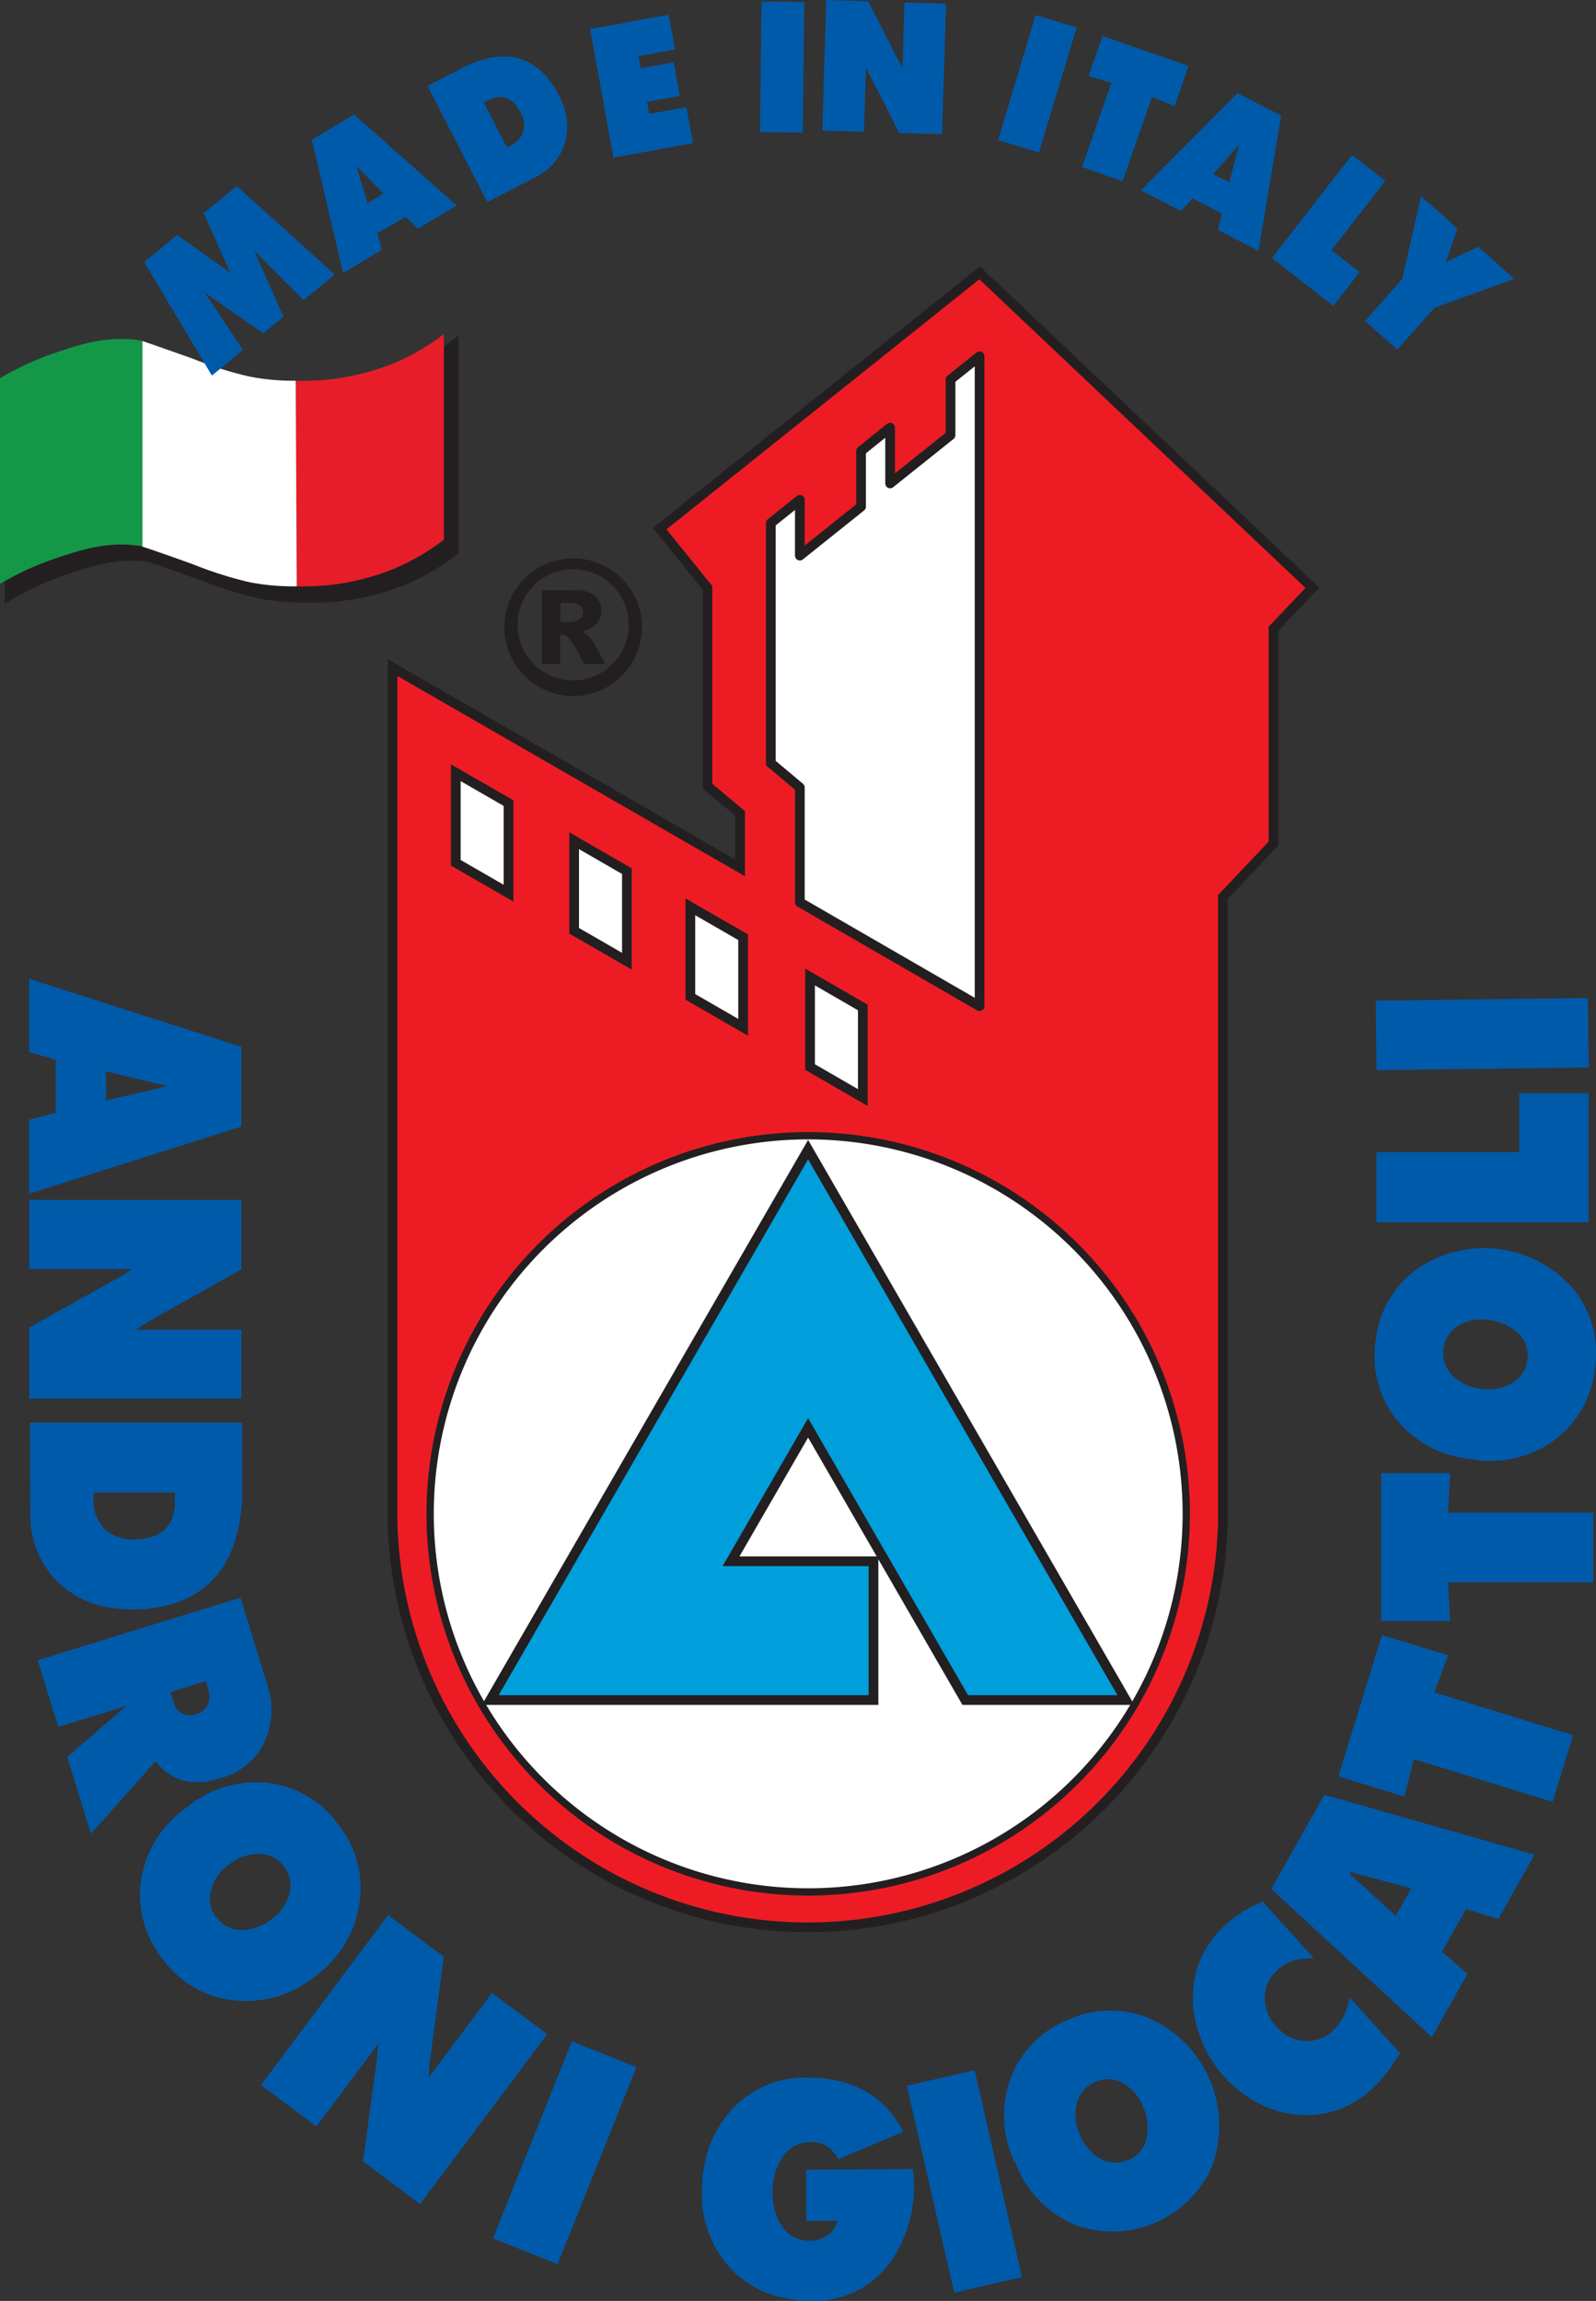 <?xml version="1.0" encoding="UTF-8"?>
<svg xmlns="http://www.w3.org/2000/svg" xmlns:xlink="http://www.w3.org/1999/xlink" viewBox="0 0 164.26 236.79">
  <rect x="0" y="0" width="164.26" height="236.79" fill="#333333" stroke="none"/>
  <defs>
    <style>.cls-1,.cls-10,.cls-11,.cls-12,.cls-3{fill:none;}.cls-2{fill:#231f20;}.cls-10,.cls-11,.cls-12,.cls-3{stroke:#231f20;}.cls-10,.cls-3{stroke-miterlimit:10;}.cls-4{clip-path:url(#clip-path);}.cls-5{fill:#e71d2a;}.cls-6{fill:#fff;}.cls-7{fill:#159748;}.cls-8{clip-path:url(#clip-path-3);}.cls-9{fill:#ed1c24;}.cls-10,.cls-11{stroke-linecap:round;}.cls-11{stroke-linejoin:round;}.cls-12{stroke-miterlimit:2;stroke-width:0.75px;}.cls-13{fill:#009eda;}.cls-14{fill:#005aaa;}</style>
    <clipPath id="clip-path" transform="translate(0)">
      <rect class="cls-1" y="34.38" width="45.68" height="25.96"></rect>
    </clipPath>
    <clipPath id="clip-path-3" transform="translate(0)">
      <rect class="cls-1" x="40.43" y="28.08" width="94.64" height="170.43"></rect>
    </clipPath>
  </defs>
  <title>Asset 1</title>
  <g id="Layer_2" data-name="Layer 2">
    <g id="Layer_1-2" data-name="Layer 1">
      <path class="cls-2" d="M46.68,56.71a22.83,22.83,0,0,1-5.3,3.06,24.69,24.69,0,0,1-9.84,1.74,24.05,24.05,0,0,1-4.8-.41,38.58,38.58,0,0,1-5.8-1.82c-3.53-1.25-5.3-1.88-5.46-1.91-3.38-.56-6.26.42-8.94,1.33A28.61,28.61,0,0,0,1,61.26V40.1a28.61,28.61,0,0,1,5.54-2.56c2.68-.91,5.56-1.89,8.94-1.33.16,0,1.93.65,5.46,1.91a39.85,39.85,0,0,0,5.8,1.82,24.05,24.05,0,0,0,4.8.41,24.69,24.69,0,0,0,9.84-1.74,22.83,22.83,0,0,0,5.3-3.06Z" transform="translate(0)"></path>
      <path class="cls-3" d="M46.68,56.71a22.83,22.83,0,0,1-5.3,3.06,24.69,24.69,0,0,1-9.84,1.74,24.05,24.05,0,0,1-4.8-.41,38.58,38.58,0,0,1-5.8-1.82c-3.53-1.25-5.3-1.88-5.46-1.91-3.38-.56-6.26.42-8.94,1.33A28.61,28.61,0,0,0,1,61.26V40.1a28.61,28.61,0,0,1,5.54-2.56c2.68-.91,5.56-1.89,8.94-1.33.16,0,1.93.65,5.46,1.91a39.85,39.85,0,0,0,5.8,1.82,24.05,24.05,0,0,0,4.8.41,24.69,24.69,0,0,0,9.84-1.74,22.83,22.83,0,0,0,5.3-3.06Z" transform="translate(0)"></path>
      <g class="cls-4">
        <g class="cls-4">
          <path class="cls-5" d="M45.68,34.38V55.54a22.83,22.83,0,0,1-5.3,3.06,24.69,24.69,0,0,1-9.84,1.74l-.1-20.87v-.29h.1a24.87,24.87,0,0,0,9.84-1.74,22.83,22.83,0,0,0,5.3-3.06" transform="translate(0)"></path>
          <path class="cls-6" d="M30.44,39.47l.1,20.87a24.05,24.05,0,0,1-4.8-.41,39,39,0,0,1-5.8-1.83c-3-1.08-4.77-1.69-5.3-1.85l0,0V35.09c.55.18,2.28.79,5.28,1.85a37.39,37.39,0,0,0,5.8,1.82,23,23,0,0,0,4.7.42Z" transform="translate(0)"></path>
          <path class="cls-7" d="M14.48,56.2c-3.38-.56-6.26.42-8.94,1.33A28.61,28.61,0,0,0,0,60.09V38.93a29.19,29.19,0,0,1,5.54-2.57c2.68-.91,5.56-1.88,8.94-1.32l.18.05V56.2l0,0-.16,0" transform="translate(0)"></path>
        </g>
      </g>
      <g class="cls-8">
        <g class="cls-8">
          <path class="cls-9" d="M135.07,60.49l-4,4.2V86.81l-5.21,5.5v64.25a42.74,42.74,0,0,1-85.46-.07l0-87.79L76.17,89.31v-5.6l-3.36-2.82V60.49L67.89,54.4l32.93-26.32Z" transform="translate(0)"></path>
        </g>
      </g>
      <path class="cls-10" d="M76.17,89.31v-5.6l-3.36-2.82V60.49L67.89,54.4l32.93-26.32,34.25,32.41-4,4.2V86.81l-5.21,5.5v64.25a42.74,42.74,0,0,1-85.46-.07l0-87.79Z" transform="translate(0)"></path>
      <polygon class="cls-6" points="82.32 92.86 82.32 81.04 79.33 78.53 79.33 53.83 82.32 51.44 82.32 57.18 88.62 52.14 88.62 46.41 91.61 44.01 91.61 49.75 97.83 44.78 97.83 39.05 100.82 36.66 100.82 103.55 82.32 92.86"></polygon>
      <polyline class="cls-11" points="82.32 92.86 82.32 81.04 79.33 78.53 79.33 53.83 82.32 51.44 82.32 57.18 88.62 52.14 88.62 46.41 91.61 44.01 91.61 49.75 97.83 44.78 97.83 39.05 100.82 36.66 100.82 103.55 82.32 92.86"></polyline>
      <path class="cls-6" d="M122.09,155.8a38.91,38.91,0,1,0-38.91,38.9,38.91,38.91,0,0,0,38.91-38.9" transform="translate(0)"></path>
      <path class="cls-12" d="M122.09,155.8a38.91,38.91,0,1,0-38.91,38.9,38.91,38.91,0,0,0,38.91-38.9" transform="translate(0)"></path>
      <polygon class="cls-13" points="83.17 118.31 50.46 174.95 89.9 174.95 89.9 160.67 75.24 160.67 83.17 146.94 99.34 174.95 115.87 174.95 83.17 118.31"></polygon>
      <polygon class="cls-3" points="83.17 118.31 50.46 174.95 89.9 174.95 89.9 160.67 75.24 160.67 83.17 146.94 99.34 174.95 115.87 174.95 83.17 118.31"></polygon>
      <polygon class="cls-6" points="88.8 112.95 83.37 109.81 83.37 100.54 88.8 103.68 88.8 112.95"></polygon>
      <polygon class="cls-3" points="88.8 112.95 83.37 109.81 83.37 100.54 88.8 103.68 88.8 112.95"></polygon>
      <polygon class="cls-6" points="64.52 98.92 59.09 95.79 59.09 86.52 64.52 89.65 64.52 98.92"></polygon>
      <polygon class="cls-3" points="64.52 98.92 59.09 95.79 59.09 86.52 64.52 89.65 64.52 98.92"></polygon>
      <polygon class="cls-6" points="76.48 105.72 71.05 102.59 71.05 93.32 76.48 96.45 76.48 105.72"></polygon>
      <polygon class="cls-3" points="76.48 105.72 71.05 102.59 71.05 93.32 76.48 96.45 76.48 105.72"></polygon>
      <polygon class="cls-6" points="52.34 91.92 46.91 88.79 46.91 79.52 52.34 82.65 52.34 91.92"></polygon>
      <polygon class="cls-3" points="52.34 91.92 46.91 88.79 46.91 79.52 52.34 82.65 52.34 91.92"></polygon>
      <path class="cls-2" d="M66.07,64.55a7.08,7.08,0,0,1-3.54,6.13,7,7,0,0,1-3.55.95,7,7,0,0,1-3.53-.95A7.08,7.08,0,0,1,52.86,61a7.1,7.1,0,0,1,9.67-2.6A7,7,0,0,1,65.12,61a6.89,6.89,0,0,1,.95,3.54m-1.37,0a5.72,5.72,0,1,0-11.43,0,5.72,5.72,0,0,0,11.43,0m-8.93-3.79h3.39a3,3,0,0,1,2.08.58,2,2,0,0,1,.65,1.56,2,2,0,0,1-.49,1.31,3,3,0,0,1-1.55.81,2.17,2.17,0,0,1,.64.35,3.82,3.82,0,0,1,.6.77s.42.76,1.22,2.19H60.09a17.22,17.22,0,0,0-1.46-2.58,1,1,0,0,0-.74-.42l-.23,0v3H55.77ZM57.66,64h.81a1.93,1.93,0,0,0,1.15-.26A.83.83,0,0,0,60,63a.87.87,0,0,0-.32-.69,1.78,1.78,0,0,0-1.09-.26h-.89Z" transform="translate(0)"></path>
      <rect class="cls-14" x="141.62" y="102.85" width="21.84" height="7.15" transform="translate(-1.3 1.89) rotate(-0.71)"></rect>
      <polygon class="cls-14" points="163.5 125.78 141.66 125.78 141.66 118.57 156.35 118.57 156.35 112.51 163.5 112.51 163.5 125.78"></polygon>
      <path class="cls-14" d="M151.43,150.15a11.17,11.17,0,0,1-7.76-4.13,10.55,10.55,0,0,1-2.07-8.15,10.39,10.39,0,0,1,4.05-7.14,12.15,12.15,0,0,1,16.27,1.91,10.43,10.43,0,0,1,2.23,8.17,10.55,10.55,0,0,1-4.12,7.36,11.23,11.23,0,0,1-8.6,2m5.76-10.23a3.1,3.1,0,0,0-1-2.79,5.28,5.28,0,0,0-3-1.31,4.71,4.71,0,0,0-3.08.57,3.32,3.32,0,0,0-.64,5.14,4.94,4.94,0,0,0,2.95,1.37,4.75,4.75,0,0,0,3.12-.54,3.17,3.17,0,0,0,1.65-2.44" transform="translate(0)"></path>
      <polygon class="cls-14" points="149.25 166.82 142.14 166.82 142.14 151.6 149.25 151.6 149.03 155.67 163.98 155.67 163.98 162.84 149.03 162.84 149.25 166.82"></polygon>
      <polygon class="cls-14" points="144.54 184.89 137.75 182.8 142.23 168.26 149.03 170.35 147.62 174.17 161.9 178.57 159.79 185.43 145.51 181.03 144.54 184.89"></polygon>
      <path class="cls-14" d="M150.89,196.46l-2.49,4.41,2.63,2.26-3.66,6.51L130.85,194.4l5.45-9.7,21.63,6.17-3.72,6.61Zm-5.65-2.13L139,192.65l-.1.17,4.75,4.35Z" transform="translate(0)"></path>
      <path class="cls-14" d="M130,195.74l5.23,5.79a10.73,10.73,0,0,0-1.29.07,4.37,4.37,0,0,0-2.45,1.12,3.8,3.8,0,0,0-1.32,2.83,4.21,4.21,0,0,0,1.19,3,4.11,4.11,0,0,0,3,1.49,3.83,3.83,0,0,0,3-1.23,5.9,5.9,0,0,0,1.44-2.73c0-.18.08-.35.11-.52l5.18,5.75-.75,1.13a13.33,13.33,0,0,1-2.19,2.57,9.76,9.76,0,0,1-6.46,2.66,10.93,10.93,0,0,1-7-2.41,12.17,12.17,0,0,1-1.72-1.56,12.65,12.65,0,0,1-2.43-4.06,10.93,10.93,0,0,1-.52-6.34,9.88,9.88,0,0,1,3.14-5.23,12.59,12.59,0,0,1,3.79-2.37" transform="translate(0)"></path>
      <path class="cls-14" d="M104.41,222.48a11.17,11.17,0,0,1-.33-8.79,10.49,10.49,0,0,1,6-5.89,10.37,10.37,0,0,1,8.21-.09,12.13,12.13,0,0,1,6.54,15,11.16,11.16,0,0,1-14.36,6.18,11.21,11.21,0,0,1-6-6.43m11.74-.18A3.05,3.05,0,0,0,118,220a5.13,5.13,0,0,0-.36-3.23,4.65,4.65,0,0,0-2.05-2.38,3.12,3.12,0,0,0-2.82-.15,3.16,3.16,0,0,0-1.94,2.18,5,5,0,0,0,.3,3.24,4.82,4.82,0,0,0,2,2.43,3.16,3.16,0,0,0,2.94.19" transform="translate(0)"></path>
      <rect class="cls-14" x="95.7" y="213.56" width="7.15" height="21.84" transform="translate(-47.56 27.79) rotate(-12.88)"></rect>
      <path class="cls-14" d="M92.92,219.4l-6.64,2.8-.09-.12-.12-.19a2.85,2.85,0,0,0-2.61-1.45,3.48,3.48,0,0,0-3.1,1.83,6.53,6.53,0,0,0-.83,3.91,5.81,5.81,0,0,0,1,3,3.26,3.26,0,0,0,2.5,1.41,3.31,3.31,0,0,0,2-.45,2.34,2.34,0,0,0,1.14-1.6l-3.2,0,0-5.25,11-.08a7.63,7.63,0,0,1,.06.88,13.44,13.44,0,0,1-2.62,9,9.54,9.54,0,0,1-7.87,3.68,13,13,0,0,1-2.51-.23,10.3,10.3,0,0,1-6.34-3.67,11.23,11.23,0,0,1-2.44-7.25,14.44,14.44,0,0,1,.24-2.78,11.29,11.29,0,0,1,2.82-5.73,10.17,10.17,0,0,1,7.78-3.3q7,0,9.88,5.57" transform="translate(0)"></path>
      <rect class="cls-14" x="47.2" y="217.97" width="21.84" height="7.15" transform="translate(-169.15 193.11) rotate(-68.17)"></rect>
      <polygon class="cls-14" points="38.92 210.34 32.56 218.84 26.86 214.57 39.95 197.08 45.67 201.37 44.24 212.15 44.11 213.81 50.64 205.09 56.32 209.34 43.23 226.82 37.37 222.43 38.78 211.96 38.92 210.34"></polygon>
      <path class="cls-14" d="M19.23,186a11.19,11.19,0,0,1,8.42-2.52,10.53,10.53,0,0,1,7.21,4.34A10.39,10.39,0,0,1,37,195.77a11.17,11.17,0,0,1-4.42,7.49,11.27,11.27,0,0,1-8.49,2.6,10.37,10.37,0,0,1-7.33-4.24,10.58,10.58,0,0,1-2.25-8.13A11.24,11.24,0,0,1,19.23,186m3.11,11.33A3,3,0,0,0,25,198.62a5.18,5.18,0,0,0,3-1.16,4.61,4.61,0,0,0,1.78-2.57,3.09,3.09,0,0,0-.55-2.78,3.16,3.16,0,0,0-2.6-1.33,5,5,0,0,0-3.06,1.1,4.76,4.76,0,0,0-1.84,2.59,3.16,3.16,0,0,0,.55,2.89" transform="translate(0)"></path>
      <path class="cls-14" d="M6,177.72l-2.12-6.86,20.87-6.44,2.9,9.4c0,.19.07.33.1.42a8,8,0,0,1-.68,5.33A7,7,0,0,1,22.68,183q-4.11,1.26-6.38-1.42c-.06-.08-.16-.19-.29-.33l-6.65,7.47L6.92,180.8,13,175.56Zm11.85-2.63A1.73,1.73,0,0,0,20,176.47a2.41,2.41,0,0,0,1-.5,1.84,1.84,0,0,0,.51-1.7.66.66,0,0,1,0-.15L21.2,173l-3.67,1.13Z" transform="translate(0)"></path>
      <path class="cls-14" d="M3.08,146.4H24.92v7.49a2.54,2.54,0,0,1,0,.46q-.6,9.81-9,11.12a14.72,14.72,0,0,1-3.87.06,9.93,9.93,0,0,1-6.57-3.21,9.69,9.69,0,0,1-2.35-6.63Zm6.55,7.86a4.11,4.11,0,0,0,1.14,3.09A4.29,4.29,0,0,0,14,158.41q3.71-.09,4-3.46V153.6H9.63Z" transform="translate(0)"></path>
      <polygon class="cls-14" points="13.62 130.6 3.01 130.6 3.01 123.48 24.85 123.48 24.85 130.63 15.37 135.95 13.96 136.84 24.85 136.84 24.85 143.93 3.01 143.93 3.01 136.61 12.25 131.46 13.62 130.6"></polygon>
      <path class="cls-14" d="M3,100.73l21.84,7v8.21L3,122.84v-7.61l2.74-.71v-5.47L3,108.28Zm7.92,9.53v3l6.33-1.49Z" transform="translate(0)"></path>
      <polygon class="cls-14" points="152.13 25.39 155.85 28.7 147.63 31.67 143.81 35.98 140.49 33.04 144.31 28.73 146.26 20.2 149.99 23.5 148.82 26.98 152.13 25.39"></polygon>
      <polygon class="cls-14" points="130.91 26.56 139.15 15.95 142.58 18.61 137.04 25.75 139.93 28 137.23 31.47 130.91 26.56"></polygon>
      <path class="cls-14" d="M117.42,19.59l9.94-10,4.5,2.31-2.34,13.91-4.16-2.14.38-1.71-3-1.53-1.2,1.28Zm7.44-1.66,1.66.85,1-3.88Z" transform="translate(0)"></path>
      <polygon class="cls-14" points="112.04 7.83 113.48 3.7 122.32 6.79 120.88 10.92 118.56 9.97 115.53 18.65 111.36 17.19 114.39 8.51 112.04 7.83"></polygon>
      <rect class="cls-14" x="100.04" y="6.41" width="13.44" height="4.4" transform="translate(67.75 108.37) rotate(-73.25)"></rect>
      <rect class="cls-14" x="73.78" y="4.7" width="13.44" height="4.4" transform="translate(72.7 87.32) rotate(-89.36)"></rect>
      <polygon class="cls-14" points="89.12 7.04 88.92 13.57 84.63 13.43 85.04 0 89.35 0.13 92.38 6.07 92.89 6.95 93.09 0.25 97.37 0.38 96.95 13.81 92.54 13.68 89.61 7.9 89.12 7.04"></polygon>
      <polygon class="cls-14" points="63.14 16.22 60.74 2.99 68.82 1.52 69.47 5.09 65.73 5.77 65.96 7.02 69.33 6.41 69.96 9.87 66.58 10.48 66.81 11.72 70.64 11.03 71.31 14.73 63.14 16.22"></polygon>
      <path class="cls-14" d="M50.16,20.8,44,8.85l4-2.07.26-.11q5.41-2.38,8.5,1.86a9.22,9.22,0,0,1,1.13,2.1A6.17,6.17,0,0,1,58,15.11a5.77,5.77,0,0,1-2.89,3.12ZM52.53,15a2.46,2.46,0,0,0,1.33-1.47,2.65,2.65,0,0,0-.35-2.08q-1.09-2-3-1.26l-.72.37,2.38,4.62Z" transform="translate(0)"></path>
      <path class="cls-14" d="M35.31,28.11,32.1,14.38l4.34-2.59L47,21.15l-4,2.39-1.24-1.22L38.84,24l.46,1.7Zm2.53-7.19,1.61-1-2.79-2.88Z" transform="translate(0)"></path>
      <polygon class="cls-14" points="22.04 31.55 25 36.02 21.81 38.65 14.84 26.98 18.24 24.18 23.71 28.08 20.96 21.94 24.36 19.15 34.45 28.25 31.24 30.89 26.15 25.8 29.18 32.59 27.08 34.31 21.02 30.07 22.04 31.55"></polygon>
    </g>
  </g>
</svg>
